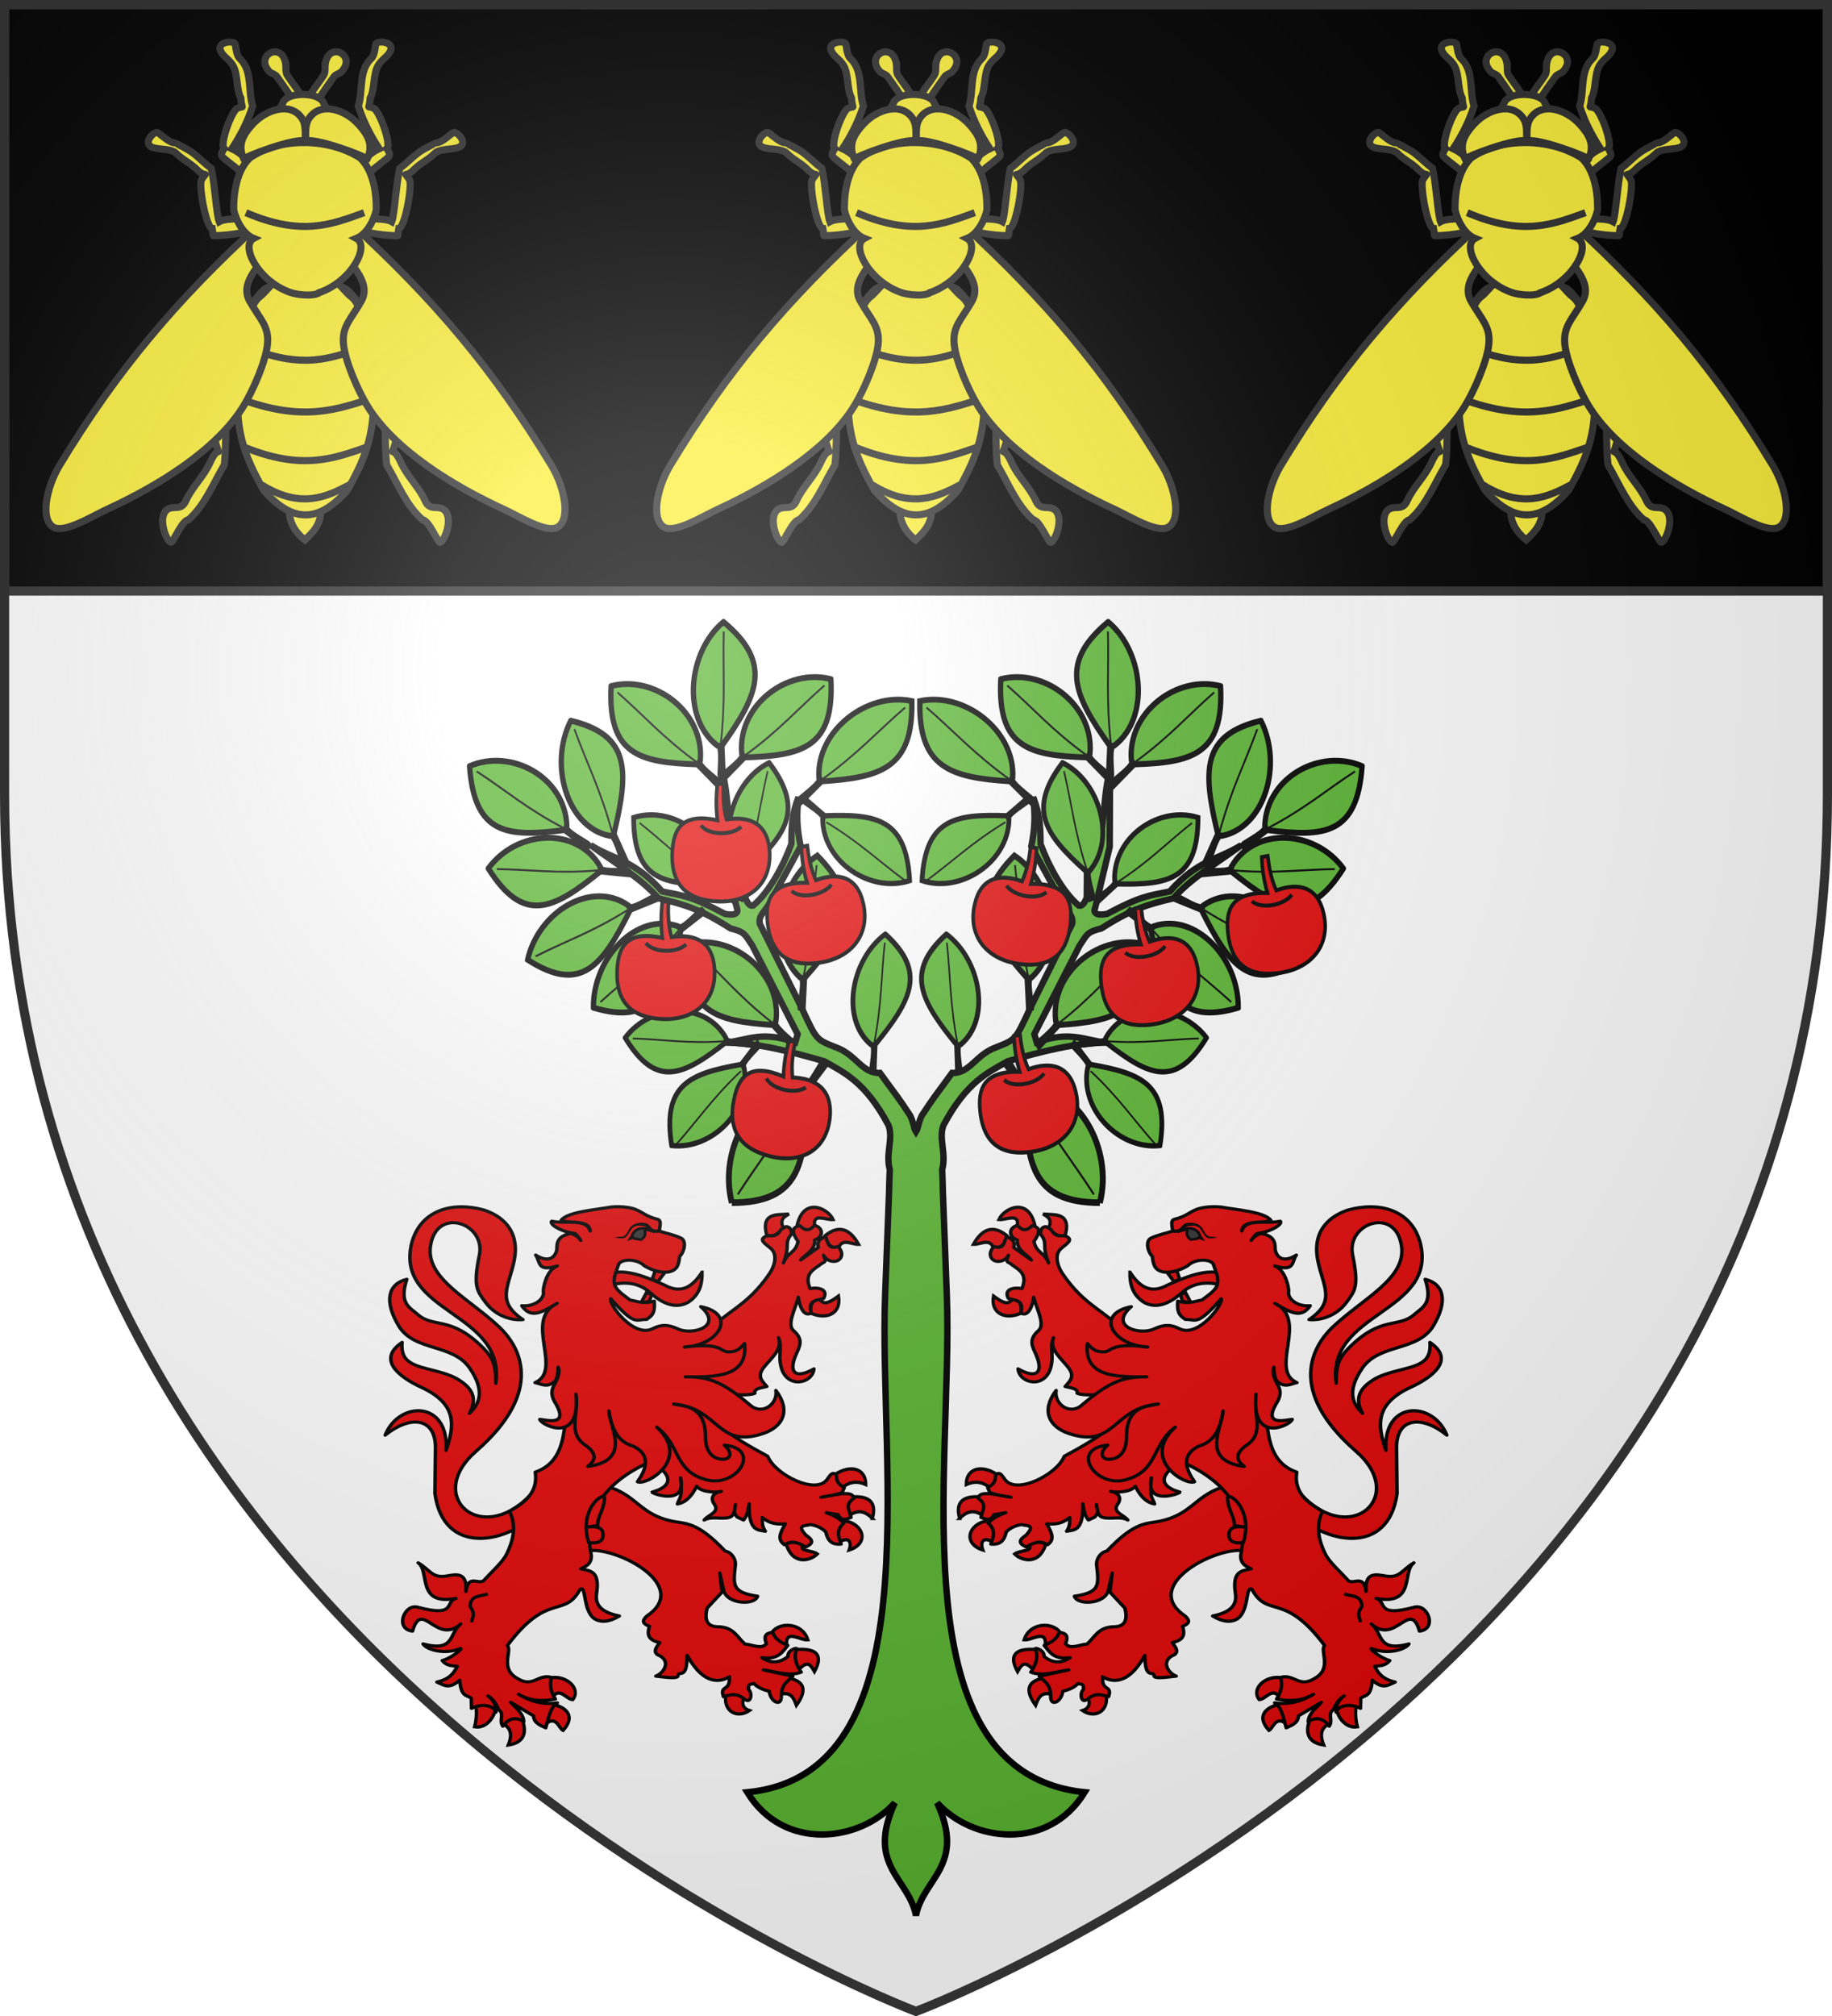 <svg xmlns="http://www.w3.org/2000/svg" xmlns:xlink="http://www.w3.org/1999/xlink" width="600" height="660" version="1.0"><defs><g id="b"><path id="a" d="M0 0v1h.5z" transform="rotate(18 3.157 -.5)"/><use xlink:href="#a" width="810" height="540" transform="scale(-1 1)"/></g><g id="c"><use xlink:href="#b" width="810" height="540" transform="rotate(72)"/><use xlink:href="#b" width="810" height="540" transform="rotate(144)"/></g><g id="e"><path id="d" d="M0 0v1h.5z" transform="rotate(18 3.157 -.5)"/><use xlink:href="#d" width="810" height="540" transform="scale(-1 1)"/></g><g id="f"><use xlink:href="#e" width="810" height="540" transform="rotate(72)"/><use xlink:href="#e" width="810" height="540" transform="rotate(144)"/></g><path id="h" d="M-298.5-298.5h597V-40C298.5 246.31 0 358.5 0 358.5S-298.5 246.31-298.5-40z"/><path id="g" d="M2.922 27.673c0-5.952 2.317-9.844 5.579-11.013 1.448-.519 3.307-.273 5.018 1.447 2.119 2.129 2.736 7.993-3.483 9.121.658-.956.619-3.081-.714-3.787-.99-.524-2.113-.253-2.676.123-.824.552-1.729 2.106-1.679 4.108z"/><radialGradient id="B" cx="-80" cy="-80" r="405" gradientUnits="userSpaceOnUse"><stop offset="0" style="stop-color:#fff;stop-opacity:.31"/><stop offset=".19" style="stop-color:#fff;stop-opacity:.25"/><stop offset=".6" style="stop-color:#6b6b6b;stop-opacity:.125"/><stop offset="1" style="stop-color:#000;stop-opacity:.125"/></radialGradient></defs><g transform="translate(300 300)"><use xlink:href="#h" width="600" height="660" style="fill:#fff"/><path d="M-298.5-298.5h597v192h-597z" style="fill:#000;fill-opacity:1;fill-rule:nonzero;stroke:#313131;stroke-width:3;stroke-opacity:1"/><use xlink:href="#i" id="j" width="600" height="660" x="0" y="0" transform="matrix(1 0 0 -1 -24.359 1478.16)"/><use xlink:href="#j" width="600" height="660" transform="matrix(1 0 0 -1 -28.941 1478.016)"/><use xlink:href="#i" id="k" width="600" height="660" x="0" y="0" transform="matrix(-1 0 0 1 682.193 -24.773)"/><use xlink:href="#k" width="600" height="660" transform="rotate(180 323.069 706.573)"/><use xlink:href="#i" width="600" height="660" transform="matrix(.643 -.91 .645 .643 -342.821 473.937)"/></g><g transform="translate(300 300)"><g id="l"><path d="M212.992-325.225c-.167 2.49.571 4.961 3.27 7.043 1.632-1.55 3.699-3.43 3.268-7.043-.872-.218-2.31 0-3.269 0-.859 0-2.444-.33-3.27 0z" style="fill:#fcef3c;fill-opacity:1;fill-rule:evenodd;stroke:#313131;stroke-width:1.486;stroke-linecap:butt;stroke-linejoin:miter;stroke-miterlimit:4;stroke-dasharray:none;stroke-opacity:1" transform="translate(-337.936 373.76)scale(1.562)"/><g style="fill:#2b5df2;stroke:#313131;stroke-width:3.886;stroke-miterlimit:4;stroke-dasharray:none;stroke-opacity:1"><path d="M108.788 24.753c0 5.044.137 4.322 2.45 7.828 1.358 2.06 4.44 5.723 7.46 11.271l-4.052 2.9c-2.333-3.656-5.947-9.173-8.208-12.294-3.568-4.757-1.805-3.677-6.296-5.922-9.516-9.437 7.35-17.904 8.646-3.783zM130.277 24.753c0 5.044-.137 4.322-2.45 7.828-1.358 2.06-4.44 5.723-7.46 11.271l4.052 2.9c2.333-3.656 5.946-9.173 8.208-12.294 3.567-4.757 1.805-3.677 6.296-5.922 9.516-9.437-7.351-17.904-8.646-3.783z" style="fill:#fcef3c;fill-opacity:1;fill-rule:evenodd;stroke:#313131;stroke-width:3.886;stroke-linecap:butt;stroke-linejoin:miter;stroke-miterlimit:4;stroke-dasharray:none;stroke-opacity:1" transform="translate(-71.43 -293.37)scale(.598)"/></g><path d="M219.972-410.148c1.6 3.359 3.947 4.297 8.256 6.881 1.975 1.36 3.64 6.757-1.535 10.138-7.581 3.782-13.283 4.347-20.828 0-5.175-3.38-3.51-8.778-1.536-10.138 4.31-2.584 5.892-3.522 7.491-6.88 1.36-1.933 6.8-1.806 8.152 0" style="fill:#fcef3c;fill-opacity:1;fill-rule:nonzero;stroke:#313131;stroke-width:1.486;stroke-linecap:round;stroke-linejoin:round;marker:none;stroke-miterlimit:4;stroke-dasharray:none;stroke-dashoffset:0;stroke-opacity:1;visibility:visible;display:inline;overflow:visible" transform="translate(-337.936 373.76)scale(1.562)"/><path d="m221.127-375.625-4.848-.102-4.848.102" style="fill:none;stroke:#313131;stroke-width:1.486;stroke-linecap:round;stroke-linejoin:round;marker:none;stroke-miterlimit:4;stroke-dasharray:none;stroke-dashoffset:0;stroke-opacity:1;visibility:visible;display:inline;overflow:visible" transform="translate(-337.936 373.76)scale(1.562)"/><path d="M203.883-358.66c11.774 5.071 18.182 2.39 24.791 0" style="fill:none;stroke:#313131;stroke-width:1.486;stroke-linecap:butt;stroke-linejoin:miter;stroke-miterlimit:4;stroke-dasharray:none;stroke-opacity:1" transform="translate(-337.936 373.76)scale(1.562)"/><g style="fill:#2b5df2;stroke:#313131;stroke-width:3.886;stroke-miterlimit:4;stroke-dasharray:none;stroke-opacity:1"><path d="M137.852 146.378c8.423-4.506 17.684 24.905 28.88 23.604 4.908 0 3.01-2.486 3.914 8.294 3.278.16 1.465 45.451-.239 51.6-3.326 12.002-2.58.934 2.358 11.807 3.898 8.58 9.806 13.299 13.534 21.506 2.657 5.85 7.07 1.933 10.533 4.983 4.967 4.377.11 17.106-2.407 17.66-1.183.26-6.196-12.362-9.626-12.362-8.821-7.763-13.473-19.685-19.626-30.128-1.929-19.114.388-52.98-1.133-61.804-5.04 6.108-16.944-29.693-26.188-28.096v-7.064zM103.608 146.378c-8.423-4.506-17.684 24.905-28.88 23.604-4.908 0-3.01-2.486-3.914 8.294-3.278.16-1.465 45.451.238 51.6 3.326 12.002 2.582.934-2.358 11.807-3.897 8.58-9.805 13.299-13.533 21.506-2.658 5.85-7.071 1.933-10.533 4.983-4.967 4.377-.11 17.106 2.406 17.66 1.184.26 6.196-12.362 9.627-12.362 8.82-7.763 13.472-19.685 19.626-30.128 1.928-19.114-.388-52.98 1.132-61.804 5.041 6.108 16.945-29.693 26.189-28.096z" style="fill:#fcef3c;fill-opacity:1;fill-rule:evenodd;stroke:#313131;stroke-width:3.886;stroke-linecap:butt;stroke-linejoin:miter;stroke-miterlimit:4;stroke-dasharray:none;stroke-opacity:1" transform="translate(-72.146 -293.37)scale(.598)"/></g><g style="fill:#2b5df2;stroke:#313131;stroke-width:3.886;stroke-miterlimit:4;stroke-dasharray:none;stroke-opacity:1"><path d="M143.595 257.356c10.307-18.466 19.931-37.296 10.548-77.828-1.56-9.05-1.473-23.475-9.041-28.673-1.17-.803-9.733-10.65-10.549-10.65-8.276-4.088-17.363-4.645-27.646 0-.816 0-9.38 9.847-10.549 10.65-7.568 5.198-7.481 19.624-9.041 28.673-9.384 40.532.24 59.362 10.548 77.828 15.712 17.938 30.076 17.892 45.73 0z" style="fill:#fcef3c;fill-opacity:1;fill-rule:evenodd;stroke:#313131;stroke-width:3.886;stroke-linecap:butt;stroke-linejoin:miter;stroke-miterlimit:4;stroke-dasharray:none;stroke-opacity:1" transform="translate(-72.146 -293.37)scale(.598)"/><path d="M88.319 178.592c30.786 13.259 47.54 6.247 64.822 0M84.296 206.98c34.608 13.16 53.44 6.2 72.868 0M86.882 233.585c32.151 13.223 49.647 6.23 67.696 0M96.636 254.336c21.787 13.523 35.958 6.371 48.188 0" style="fill:none;stroke:#313131;stroke-width:3.886;stroke-linecap:butt;stroke-linejoin:miter;stroke-miterlimit:4;stroke-dasharray:none;stroke-opacity:1" transform="translate(-72.146 -293.37)scale(.598)"/></g><g style="fill:#2b5df2;stroke:#313131;stroke-width:3.886;stroke-miterlimit:4;stroke-dasharray:none;stroke-opacity:1"><path d="M145.564 111.168c46.227 42.327 78.361 80.452 109.97 132.732 7.3 12.233 10.522 29.608 3.17 33.673-6.134 3.392-21.048-6.024-29.522-9.923-27.006-12.425-59.754-32.1-74.703-56.735-5.215-8.596-11.916-24.147-12.906-33.297-1.09-10.074 4.049-13.777 9.73-23.854 6.102-10.82-7.353-20.766-12.686-31.342 2.106-6.537 1.34-9.088 6.947-11.254zM95.896 111.168C49.67 153.495 17.534 191.62-14.074 243.9c-7.301 12.233-10.522 29.608-3.171 33.673 6.134 3.392 21.049-6.024 29.523-9.923 27.006-12.425 59.753-32.1 74.702-56.735 5.216-8.596 11.917-24.147 12.907-33.297 1.09-10.074-4.049-13.777-9.731-23.854-6.101-10.82 7.354-20.766 12.686-31.342-2.105-6.537-1.34-9.088-6.946-11.254z" style="fill:#fcef3c;fill-opacity:1;fill-rule:evenodd;stroke:#313131;stroke-width:3.886;stroke-linecap:butt;stroke-linejoin:miter;stroke-miterlimit:4;stroke-dasharray:none;stroke-opacity:1" transform="translate(-72.146 -293.37)scale(.598)"/></g><g style="fill:#2b5df2;stroke:#313131;stroke-width:3.886;stroke-miterlimit:4;stroke-dasharray:none;stroke-opacity:1"><path d="M138.328 112.135c8.594 2.088 18.043 5.126 29.467 5.73 5.007 0 3.07 1.151 3.993-3.845 3.344-.074 7.617-23.847 5.878-26.697-3.393-5.563-2.633-.433 2.406-5.473 3.977-3.977 7.655-5.2 11.46-9.003 2.71-2.712 9.563-1.86 13.095-3.274 5.068-2.029.113-7.929-2.455-8.185-1.208-.12-6.322 5.73-9.822 5.73-.298 0-7.341 3.649-9.095 4.91-4.555 3.277-6.733 6.046-10.93 9.053-1.967 8.86-2.789 25.087-4.34 29.177-5.144-2.831-20.225-.657-29.657-1.397v3.274zM103.131 112.135c-8.593 2.088-18.042 5.126-29.466 5.73-5.007 0-3.07 1.151-3.993-3.845-3.345-.074-7.617-23.847-5.879-26.697 3.394-5.563 2.634-.433-2.405-5.473-3.977-3.977-7.655-5.2-11.46-9.003-2.71-2.712-9.563-1.86-13.095-3.274-5.068-2.029-.113-7.929 2.455-8.185 1.207-.12 6.322 5.73 9.822 5.73.297 0 7.341 3.649 9.094 4.91 4.555 3.277 6.733 6.046 10.93 9.053 1.968 8.86 2.79 25.087 4.341 29.177 5.143-2.831 20.225-.657 29.656-1.397v3.274z" style="fill:#fcef3c;fill-opacity:1;fill-rule:evenodd;stroke:#313131;stroke-width:3.886;stroke-linecap:butt;stroke-linejoin:miter;stroke-miterlimit:4;stroke-dasharray:none;stroke-opacity:1" transform="translate(-72.146 -293.37)scale(.598)"/></g><g style="fill:#2b5df2;stroke:#313131;stroke-width:3.82;stroke-miterlimit:4;stroke-dasharray:none;stroke-opacity:1"><path d="M137.291 93.457c7.86-4.053 14.989-11.95 24.014-18.979 3.782-3.281 5.1-3.167 2.523-7.546 2.478-2.248-3.99-20.69-7.053-22.02-3.893-1.689-2.273 1.399-1.768-5.71 2.424-4.452 1.433-13.17 4.203-17.783 2.298-3.824 4.56-4.199 6.301-7.581 2.499-4.853-5.11-6.064-7.218-4.574-.991.7-.443 6.444-3.087 8.738-6.526 6.592-4.038 17.995-6.555 25.695 2.872 9.14 6.653 16.403 11.035 23.38-9.676 4.645-14.905 16.26-22.514 21.882l.12 4.498zM104.168 93.457c-7.86-4.053-14.988-11.95-24.013-18.979-3.783-3.281-5.1-3.167-2.523-7.546-2.478-2.248 3.99-20.69 7.052-22.02 3.894-1.689 2.274 1.399 1.77-5.71-2.425-4.452-1.435-13.17-4.205-17.783-2.297-3.824-4.558-4.199-6.3-7.581-2.5-4.853 5.11-6.064 7.218-4.574.99.7.442 6.444 3.087 8.738 6.526 6.592 4.038 17.995 6.555 25.695-2.872 9.14-6.654 16.403-11.035 23.38 9.675 4.645 14.905 16.26 22.514 21.882z" style="fill:#fcef3c;fill-opacity:1;fill-rule:evenodd;stroke:#313131;stroke-width:3.82;stroke-linecap:butt;stroke-linejoin:miter;stroke-miterlimit:4;stroke-dasharray:none;stroke-opacity:1" transform="matrix(.619 0 0 .598 -74.67 -291.413)"/></g><path d="M219.396-370.062c6.69-2.363 10.52-9.764 7.654-11.315 2.177-.868 3.663-3.723 4.163-5.94.089-4.826-1.131-8.852-3.388-10.944-6.424-4.11-16.704-4.436-23.092 0-2.257 2.092-3.477 6.118-3.389 10.945.5 2.216 1.987 5.07 4.164 5.94-2.865 1.55.964 8.951 7.653 11.314 1.358.501 4.957.947 6.235 0z" style="fill:#fcef3c;fill-opacity:1;fill-rule:evenodd;stroke:#313131;stroke-width:1.486;stroke-linecap:butt;stroke-linejoin:miter;stroke-miterlimit:4;stroke-dasharray:none;stroke-opacity:1" transform="translate(-337.936 373.76)scale(1.562)"/><path d="M203.883-386.771c11.774 5.07 18.182 2.389 24.791 0" style="fill:none;stroke:#313131;stroke-width:1.486;stroke-linecap:butt;stroke-linejoin:miter;stroke-miterlimit:4;stroke-dasharray:none;stroke-opacity:1" transform="translate(-337.936 373.76)scale(1.562)"/><g style="fill:#2b5df2;stroke:#313131;stroke-width:3.885;stroke-linejoin:round;stroke-miterlimit:4;stroke-dasharray:none;stroke-opacity:1"><path d="M86.815 76.15c-3.878-8.21-.03-13.878 4.612-19.055 7.596-8.47 21.388-12.715 27.387-3.045 1.811 2.92 1.702 6.95 1.57 12.261-4.051-2.586-34.119 8.503-33.569 9.84z" style="fill:#fcef3c;fill-opacity:1;fill-rule:evenodd;stroke:#313131;stroke-width:3.885;stroke-linecap:butt;stroke-linejoin:round;stroke-miterlimit:4;stroke-dasharray:none;stroke-opacity:1" transform="translate(-72.036 -293.37)scale(.598)"/><path d="M154.276 76.15c3.878-8.21.03-13.878-4.612-19.055-7.595-8.47-21.387-12.715-27.387-3.045-1.81 2.92-1.701 6.95-1.57 12.261 4.052-2.586 34.12 8.503 33.57 9.84z" style="fill:#fcef3c;fill-opacity:1;fill-rule:evenodd;stroke:#313131;stroke-width:3.885;stroke-linecap:butt;stroke-linejoin:round;stroke-miterlimit:4;stroke-dasharray:none;stroke-opacity:1" transform="translate(-72.036 -293.37)scale(.598)"/></g></g><use xlink:href="#l" width="600" height="660" transform="translate(200)"/><use xlink:href="#l" width="600" height="660" transform="translate(-200)"/><g id="m"><path d="M973.356 397.031c42.37 47.837 90.778.128 46.293-42.429-60.99-58.347-36.898-100.976-20.433-118.147 26.453-27.586 63.76-46.112 59.864-76.988-4.845-38.394-48.126-22.287-42.417 8.214 5.618 30.017 2.113 34.093-5.475 45.314-8.986 13.288-23.234 17.198-32.259 16.19 23.468-17.26 12.38-31.161 7.748-55.33-5.918-30.874 11.978-43.952 26.125-49.02 27.405-8.247 55.123-.016 62.618 31.95 14.317 66.57-81.786 64.992-72.976 133.018.063-13.874.64-22.17 10.614-33.29 28.45-31.717 43.076-18.643 57.228-32.4 6.92-6.726 16.158-10.208 9.24-33.33 16.165 4.322 19.99 20.553 7.172 44.19-13.476 24.85-46.828 16.768-61.623 40.426-14.498 23.184-7.3 35.013.178 42.99-5.366-10.763-5.68-21.558 8.912-31.622 6.124-4.225 11.833-6.438 27.174-10.608 17.284-4.698 23.387-9.861 22.298-25.313 22.064 16.326 2.683 32.961-16.566 42.725-31.086 15.769-29.146 36.063-21.538 60.034-2.723-48.064 41.119-47.132 52.76-14.455-21.332-18.998-43.864-17.27-43.559 12.35l.444 43.094c-7.36 59.843-62.516 48.917-91.789 15.836" style="fill:#e20909;fill-opacity:1;stroke:#000;stroke-width:3;stroke-linejoin:round;stroke-miterlimit:4;stroke-dasharray:none;stroke-opacity:1" transform="matrix(-.378 0 0 .344 241.304 53.175)"/><path d="M823.769 184.051c-.2 11.145 1.896 21.468 12.259 28.835 10.864 6.299 21.942 1.318 33.091-9.703 11.785-11.336 25.96-9.347 34.91-6.537 1.474-5.241-.334-7.372.067-10.882-13.38-5.784-32.862 3.193-47.692 10.479-14.849 9.024-24.58 1.463-32.635-12.192z" style="fill:#e20909;fill-opacity:1;stroke:#000;stroke-width:3;stroke-miterlimit:4;stroke-dasharray:none;stroke-opacity:1" transform="matrix(-.378 0 0 .344 241.304 53.175)"/><g style="fill:#e20909;stroke:#000;stroke-width:2.954;stroke-opacity:1"><path d="M862.664 472.577c-7.188-9.211-27.082-8.293-31.832 7.086 6.816.68 19.456-9.608 19.006 3.82 8.305-.468 10.708-4.693 12.826-10.906z" style="fill:#e20909;fill-opacity:1;stroke:#000;stroke-width:2.954;stroke-linejoin:miter;stroke-miterlimit:4;stroke-dasharray:none;stroke-opacity:1" transform="matrix(-.367 0 0 .365 269.498 61.771)"/><path d="M838.453 505.987c-7.478-8.031-10.06-3.885-13.504 2.243-8.187-14.961-2.04-21.175 16.37-19.903 2.197 4.713 1.025 12.246-2.866 17.66zM847.459 514.084c-13.091 2.806-16.482 10.313-6.395 24.351 2.187-5.864 4.356-11.75 12.534-10.302 1.483-4.79-.707-9.68-6.14-14.05zM887.874 531.88c2.56 5.972-.09 9.655-4.86 11.238 9.901 6.854 22.754 1.966 21.23-13.112-7.109-4.021-11.075-2.607-16.37 1.873z" style="fill:#e20909;fill-opacity:1;stroke:#000;stroke-width:2.954;stroke-miterlimit:4;stroke-dasharray:none;stroke-opacity:1" transform="matrix(-.367 0 0 .365 269.498 61.771)"/></g><path d="M902.195 389.296c-21.876 8.405-25.737 25.267-51.771 31.54-12.595 3.033-21.761-.203-46.594 28.514-6.256 1.476-9.233 8.194-9.004 12.917 1.983 19.86 3.315 26.379-19.222 30.177 2.745 9.163 27.102 7.553 29.512-6.056.377-2.127 3.268-16.022 3.268-16.022l-1.973 18.182 12.95 15.239c2.355 10.512.694 17.756-9.923 17.714-13.285.43-16.216 10.078-22.865 16.417-6.383.543-14.494 5.494-18.623-.366 3.424-9.072-1.4-10.125-5.537-10.867-1.233 5.499-6.024 9.47-12.943 12.53 4.723 6.417 8.308 13.88 22.434 11.664-8.686 6.404-16.04 4.5-22.627-1.077.627-5.36-6.34-8.522-7.572-7.563 2.984 8.44.405 15.643-3.883 22.466 10.3 4.324 21.751-.579 32.788-2.16l-25.454 6.048c4.372 4.916 10.141 7.965 9.923 19.01-.349 10.403 9.243 5.786 10.466-4.694 3.85-1.125 9.169-2.682 13.262-7.403 2.617 1.318 4.965-.799 4.674 5.616-3.613 3.457-2.12 13.416 2.668 9.827 7.298-6.304 10.98-5.525 19.087-2.914.418-2.304 1.895-5.421-.799-7.726-5.255-3.515-4.025-6.97-4.49-11.284 6.615 4.402 21.47 10.087 36.671-20.306.291 9.614.706 17.6 6.524 17.251 4.068 1.593-5.126 6.3 20.71 2.496-7.236-2.96-14.093-14.905-1.356-20.45 4-3.798.23-7.596-2.037-11.394 8.65-2.234 11.665-6.35 8.812-15.495 5.693-2.381 6.993-5.143 2.34-9.827-38.152-28.308 23.167-64.233 48.704-62.382l21.572-13.826L928.08 388z" style="fill:#e20909;fill-opacity:1;stroke:#000;stroke-width:3;stroke-linejoin:round;stroke-miterlimit:4;stroke-dasharray:none;stroke-opacity:1" transform="matrix(-.378 0 0 .344 241.304 53.175)"/><g style="fill:#e20909;stroke:#000;stroke-width:2.954;stroke-opacity:1"><path d="M799.626 342.685c-5.852-4.625-12.566-5.83-20.464-2.342-.056-14.538 13.622-18.222 27.626-8.897-1.412 4.639-3.066 9.057-7.162 11.239zM773.28 370.783c-3.419-12.474.547-20.053 16.881-19.435 2.937 3.872 7.292 6.562 3.07 16.391-7.79-5.24-14.203-2.924-19.952 3.044zM798.09 372.89c4.946 6.322 8.193 12.644 4.35 18.967-8.001-5.031-11.16.056-8.442 7.258-18.46-5.81-12.894-23.612 4.093-26.225zM834.925 394.666c5.494-3.163 10.533-2.989 15.347-1.17-5.978 20.376-22.706 14.734-27.881 9.132 4.344-3.472 17.501-2.217 12.534-7.962z" style="fill:#e20909;fill-opacity:1;stroke:#000;stroke-width:2.954;stroke-miterlimit:4;stroke-dasharray:none;stroke-opacity:1" transform="matrix(-.367 0 0 .365 269.498 61.771)"/></g><g style="fill:#e20909;stroke:#000;stroke-width:2.954;stroke-opacity:1"><path d="M828.018 186.74c-13.82 6.043-27.245.561-24.555-15.454 6.568 4.735 12.686 9.137 16.626 3.044 5.688.234 9.047 3.454 7.93 12.41zM802.95 127.031c-3.537-7.426-11.437-1.875-17.393-2.107 8.263-14.803 18.254-17.275 29.928-7.727-2.034 6.026-3.863 12.314-12.534 9.834zM808.322 102.68c6.403.636 18.51-6.186 16.371 5.62 4.844 5.575 10.078 4.72 15.603-.937-6.06-25.406-27.664-14.525-31.974-4.683zM852.574 110.64c3.55-8.067-.098-10.077-4.86-12.877l7.93.468c13.867.447 14.36 8.545 12.022 18.264-7.023 3.063-10.621-2.492-15.092-5.854z" style="fill:#e20909;fill-opacity:1;stroke:#000;stroke-width:2.954;stroke-miterlimit:4;stroke-dasharray:none;stroke-opacity:1" transform="matrix(-.367 0 0 .365 269.498 61.771)"/></g><g style="fill:#e20909;stroke:#000;stroke-width:2.954;stroke-opacity:1"><path d="M1060.277 513.615c3.647 6.117 1 11.122-2.813 15.923-6.094-6.431-11.19 3.576-16.883 3.746-7.364-9.437 4.845-21.822 19.696-19.669zM1063.603 554.123c.897-4.801 1.242-9.466-6.907-16.156-11.329 3.055-18.268 10.955-7.418 22.947 3.764-1.828 5.655-12.549 14.324-6.79zM1085.345 552.25c7.949-6.469 14.594-1.902 15.859 3.747-5.95 4.148-6.17 10.254-3.07 18.03-17.188-2.611-15.061-14.877-12.79-21.777zM1127.295 539.138c-1.437 5.246-.349 13.895.941 18.517-11.056 1.957-17.877-9.844-18.335-15.24 4.608-5.116 8.694-6.899 17.394-3.277z" style="fill:#e20909;fill-opacity:1;stroke:#000;stroke-width:2.954;stroke-miterlimit:4;stroke-dasharray:none;stroke-opacity:1" transform="matrix(-.367 0 0 .365 269.498 61.771)"/></g><path d="M726.137 139.518c-8.187 2.54-7.158 11.524.043 13.929-.834 9.593 8.557 13.883 12.142 19.05l-15.24-11.9c1.456-7.059-2.956-8.25-6.112-10.69-2.492 4.688-1.77 13.276-10.977 9.746-6.135 6.782-2.533 13.407 2.414 14.053 4.283.56 7.937-1.644 10.072-5.78-.543 2.682-3.45 5.7 1.245 7.631 6.536 5.733 16.17 9.145 10.374 24.14-6.124-1.431-16.37.057-11.619 9.445 4.782 1.746 14.182.686 10.676 13.75 6.73 4.474 10.393-7.658 11.18-15.007 2.64 11.526 10.247 25.967 4.098 31.819-9.138 8.696-5 15.45-2.15 22.628 6.784 17.089.838 23.807-15.5 13.738 1.275 14.251 23.502 19.231 28.425-1.622 2.8-11.859-1.248-19.07 2.288-28.045-3.827 11.254 6.517 19.442 12.854 28.434 5.898 8.37 1.563 12.658-2.754 18.02 5.073 1.329 11.495 1.99 10.374 6.422 5.7 2.758 17.696.77 23.46 1.791l4.577 31.158c-9.048 8.504-24.126 18.13-39.137 26.965-6.42 17.65-41.926 37.09-51.554 21.999-3.05-4.781-4.508-7.329-7.814-4.318-.738 3.895.608 7.578-7.017 12.24l1.849 4.57c6.775 2.879 12.24 3.137 18.296 4.572-8.833-1.048-26.597-7.294-27.926-.017l-.744.923c9.02 6.11 3.368 12.25 2.753 18.36 3.763 1.111 7.517 4.587 11.28-2.758l10.072-1.85c-9.579 3.82-11.939 6.743-15.278 9.784 7.5 7.279 4.338 13.677 2.452 20.173 6.606.688 11.39-1.66 13.199-11.382 3.966-4.759 9.393-6.52 13.358-7.242 4.112 1.51 12.957-.353 3.66 10.35-7.238 5.064-5.114 8.4.603 11.032 6.102-4.266 12.195-6.772 18.296-2.154 5.398-4.346 5.075-9.232-.725-19.87 10.732.932 15.55-2.242 19.927-6.083-.009 4.152.423 8.173-2.716 13.109 6.09-1.403 14.683.686 14.08-26.172.936 5.16.998 10.32 4.82 15.48l5.564-2.83c4.054-5.194 1.737-6.633 1.452-11.827.886 4.82.662 10.659 5.508 12.178 6.531 2.048 15.05-1.534 21.653 2.48-3.105-4.783-13.89-7.383-8.864-15.01 4.711-7.15-.847-11.724-5.993-12.2 3.54 1.145 17.238 1.165 21.298-4.962 5.39 12.07 11.332 15.907 16.721 16.91-1.514-5.97-4.75-5.157-2.753-24.95-5.577 27.266 25.035 14.926 24.746 13.654-22.777-7.048-13.429-20.384 1.585-28.824 36.758 17.739 59.253 47.069 51.04 88.89-.338 8.065 4.379 10.476 9.092 12.92-8.395 2.01-16.659 1.9-13.656 23.574 1.764 12.74-6.727 18.343-19.73 21.306 4.527 3.084 13.226 7.574 20.683 3.177 11.298-6.661 7.647-33.639 13.457-28.299 13.919 27.815 27.793 1.728 62.82 53.229-4.242 5.346 6.898 21.67-8.46 31.204-13.776 9.482-17.793-4.45-29.613-.907 1.571 7.863.698 13.376-3.47 20.664 10.63 2.188 21.245 2.389 31.876-4.57-10.44 7.087-22.27 10.108-33.612 8.16 6.316 3.89 7.862 15.76 10.072 23.8 4.866-2.479 10.213-4.485 10.638-11.41l19.768-12.92c-4.488 5.59-10.617 10.002-11.393 18.247 7.899-5.07 13.626-2.308 18.22 4.533 3.669-5.715-1.896-12.14 3.812-15.813 1.38-4.506 4.41-10.195 9.09-13.049-5.375 4.055-7.632 11.115-6.916 15.524-.621-2.128 7.225-10.817 21.15-3.67l.177-9.587c3.833-3.33 8.904-.959 9.996-17.189 9.492 9.046 13.515 4.664 19.843 1.776-11.074-2.874-14.436-8.174-17.763-14.998 4.918-.577 9.282-.391 13.081-5.453-9.542-3.054-19.271-13.055-15.274-11.282 13.131 5.822 28.62 1.091 31.915-4.572-27.992 8.124-22.201-10.24-32.67-19.002 21.166 20.694 33.646-24.194 41.761 6.838 15.64-1.98 7.29-26.273-4.414-22.817-34.046 10.051-23.365-5.417-33.178-8.35 34.612 7.094 22.131-25.657 32.745-33.861-10.167 6.483-12.16 14.913-24.464 12.555-8.337-1.522-18.299-4.3-16.976 14.733-1.811-16.45-10.351-6.691-15.203-10.162-7.4-9.058-16.635-17.707-20.205-25.815-4.93-11.196-8.952-25.996-2.29-40.278-7.03-4.965-25.642-14.382-22.32-37.342-30.543-11.435-24.603-51.462-28.352-84.394L822.37 244.123c-19.886-23.781-37.38-26.984-57.076-58.745-4.506-7.266-7.08-17.873-1.503-23.522 4.586-4.646 11.514-8.386 4.747-11.95-4.376-1.578-8.752 2.22-13.128-6.422l-4.263-2.758c-3.19-.005-4.967 2.146-4.904 7.027 7.025 9.835.465 9.224 7.017 27.502-4.154-10.957-10.613-9.289-12.69-20.475 4.1-6.311 7.148-13.445-1.645-14.96-6.48 7.088-9.447 2.823-12.789-.302z" style="fill:#e20909;fill-opacity:1;stroke:#000;stroke-width:3;stroke-linejoin:round;stroke-miterlimit:4;stroke-dasharray:none;stroke-opacity:1" transform="matrix(-.378 0 0 .344 241.304 53.175)"/><path d="M908.235 397.446c.147 13.1 5.755 17.376 6.04 27.71l10.943 1.787c-8.983-1.53-15.618-.733-15.688 6.853-.342 7.172 6.042 8.937 12.51 7.345 7.894-28.497-8.91-45.368-13.805-43.695z" style="fill:#e20909;fill-opacity:1;stroke:#000;stroke-width:3;stroke-miterlimit:4;stroke-dasharray:none;stroke-opacity:1" transform="matrix(-.378 0 0 .344 241.304 53.175)"/><path d="M1009.405 490.178c5.998 2.66 15.074.836 15.315 11.88-5.54 9.076-1.143 10.191-1.51 15.122" style="opacity:.98;fill:none;fill-opacity:1;stroke:#000;stroke-width:3;stroke-miterlimit:4;stroke-dasharray:none;stroke-opacity:1" transform="matrix(-.378 0 0 .344 241.304 53.175)"/><path d="m876.477 212.96-4.561-9.418-4.443 1.68 1.607 6.003c4.156 1.965 3.879 1.166 7.397 1.735zM856.034 184.366l8.355-1.663 2.456 7.991-4.836 2.426z" style="fill:#e20909;fill-opacity:1;stroke:#000;stroke-width:3;stroke-miterlimit:4;stroke-dasharray:none;stroke-opacity:1" transform="matrix(-.378 0 0 .344 241.304 53.175)"/><path d="M896.136 176.948c-1.491-5.339-14.823-6.259-21.671.358-3.438 3.322-21.675 12.085-28.58 2.33-1.444-2.041-2.348-5.624-2.725-10.616-3.904-3.774-6.33-14.813-1.122-17.454 6.177-3.132 12.458-4.403 18.687-6.605-.05-3.776-2.425-10.167 1.627-11.282 10.237-2.818 11.567-5.985 18.983-9.357 3.515-1.598 12.203-3.37 21.566-2.231 12.57 2.579 37.5 4.43 42.914 12.601-5.942 3.317-24.604-1.21-25.152 10.208 3.417-12.548 20.698-6.302 33.329-9.398 2.524 2.534-7.402 9.777-18.448 11.414-2.988.443-2.77 1.26-6.751 6.921 1.782-3.516 7.023-6.875 9.254-6.437 13.487 2.649 11.032 12.596 11.587 15.49 1.377 7.175 7.136 12.533 18.28 4.865-4.368 6.486-.882 16.206-18.736 10.364 9.79 3.827 12.449 22.27 12.069 24.37-1.188 6.566 7.063 14.608 18.687 13.484-7.958 12.832-17.407 6.218-30.597-2.2 29.592 15.412-5.71 63.6 19.104 75.39-5.634 1.177-10.26 5.476-17.332-1.407-1.28-1.246-2.64-6.64-2.679-13.377-2.38 6.504 2.235 14.463 3.727 17.627 2.14 4.54 2.876 9.743-1.853 17.52-10.811 20.852 7.247 15.376 14.015 14.586-1.439 5.762-35.718 24.06-31.327-23.942-2.866 18.895 7.69 36.25-7.689 48.159-11.74 8.845-8.744 15.404-2.511 20.65-38.762-5.771-18.925-37.118-18.374-52.848-2.085 15.045-6.75 28.967-20.61 33.298-18.118 9.193-9.737 25.337-4.078 34.048-7.435 4.173-47.093-21.065-16.807-51.935-20.674 16.98-14.607 42.082-43.328 50.196-26.172 7.394-48.12-29.627-15.204-33.134-8.046 8.014-4.815 13.88 1.923 13.484 9.106-.534 14.439-8.295 14.416-21.137-.054-30.708 19.272-29.177 27.629-31.425-39.83 3.753-37.372 42.984-77.711 28.01-17.008-6.314-24.154-21.782-10.874-40.98-1.992 12.729 11.582 23.975 22.077 14.159 24.818-23.213 36.698-27.147 56.34-27.057-24.598.114-54.622 1.015-51.316-31.682 4.438 5.495 7.033 7.468 12.803 7.922 9.229.728 4.79-9.451 39.338-4.584-30.512-1.67-45.9-31.648-14.153-38.44-19.938 18.833 7.393 27.616 19.906 21.137 11.553-5.981 17.408-2.4 22.315.082 16.438 8.314 38.117-24.521 35.73-28.771-21.01 26.204-21.436 19.657-31.086 19.667-6.172-4.285-7.162-8.121-6.585-17.431 9.088 3.103 14.705.167 20.946-1.007 5.773-4.916 12.22-9.181 13.448-15.061 1.367-6.555-1.521-11.808-3.401-18.542z" style="fill:#e20909;fill-opacity:1;stroke:#000;stroke-width:3;stroke-linejoin:round;stroke-miterlimit:4;stroke-dasharray:none;stroke-opacity:1" transform="matrix(-.378 0 0 .344 241.304 53.175)"/><path d="M865.308 145.44c6.884-4.402 16.622-5.25 19.314 4.603l1.329 2.063-2.488-.913c-1.352 1.296-3.283 1.335-5.021 1.606l-2.028.232c-2.608-1.847-3.88-4.98-3.137-7.359 1.286-4.119-5.97-.298-7.97-.233z" style="fill:#313131;stroke:#000;stroke-width:2.438;stroke-opacity:1" transform="matrix(-.378 0 0 .344 241.304 53.175)"/><path d="M871.945 137.61c-3.292 1.366-3.786 4.965-7.222 5.843-1.48.177-2.822-.133-2.822-.133l-.576 3.12s1.702.405 3.702.167c4.048.042 4.967-4.28 7.98-6.042 3.754-1.23 8.41-1.546 11.288 1.726 2.882 4.199 4.143 7.732 6.12 8.825 2.884 1.593 6.231.241 9.347-.107l-3.086-.485c-3.391-.87-5.577 1.796-9.447-6.914-2.939-6.613-10.406-7.482-15.284-6" style="fill:#000;fill-opacity:1;stroke:none;stroke-width:3;stroke-linecap:round;stroke-linejoin:round;stroke-miterlimit:4;stroke-dasharray:none;stroke-opacity:1" transform="matrix(-.378 0 0 .344 241.304 53.175)"/></g><use xlink:href="#m" width="600" height="660" transform="matrix(-1 0 0 1 0 0)"/><g transform="translate(-590.832 -828.735)scale(1.562)"><path d="m337.563 499.813.062 16.156 3.031 12.718c.66 1.594-1.006 1.651-2.5 1.344-6.956-3.709-8.688-3.799-13.125-4.687-5.875-6.645-10.064-6.613-15.031-9.719 4.94 3.644 10.662 6.965 14.25 11.156 5.528 1.285 8.956 2.357 15.125 6.313 2.94.752 2.905 1.082 4.563 3.593l9.5 18.563-.5 1.688c-7.135-2.444-9.77-.452-14.563.093 6.644.016 13.634 1.893 20.656 3.907 4.224 2.418 8.59 4.311 13.438 13.375 1.094 2.788-.642 5.914.281 9.312-.082 1.755-.114 3.438-.156 4.969L371.78 610c-1.37 36.08 9.955 100.415-28.911 104.136 7.712 12.532 23.677 10.356 30.942 2.219-6.07 13.201 2.934 15.77 4.438 23.625 1.504-7.855 10.507-10.424 4.438-23.625 7.265 8.137 23.23 10.313 30.942-2.219-39.545-4.06-27.542-68.056-28.911-104.136l-.813-21.406c-.042-1.531-.074-3.214-.156-4.969.923-3.398-.813-6.524.281-9.312 4.849-9.064 9.214-10.957 13.438-13.375 7.022-2.014 14.012-3.891 20.656-3.907-4.793-.545-7.428-2.537-14.562-.093l-.5-1.688 9.5-18.562c1.657-2.512 1.621-2.842 4.562-3.594 6.17-3.956 9.597-5.028 15.125-6.313 3.588-4.19 9.31-7.512 14.25-11.156-4.967 3.106-9.156 3.074-15.031 9.719-4.437.888-6.17.978-13.125 4.687-1.494.307-3.16.25-2.5-1.343l3.031-12.72.063-16.155c-1.974 7.589-.681 15.88-4.844 21.75l-.031 5.062c-.532 1.352-1.083 1.84-1.657 1.688-3.435-2.881-6.398-8.473-8.031-12.938-.03-4.318-.19-6.178-1.548-9.808.45 4.063.373 6.45-.39 10.308L409.063 528c1.28 2.053 2.175 2.385 1.938 4.125l-8.844 17.75c-3.134 6.757-2.98 6.464-7.094 8.125-4.326 1.542-5.475 5.518-9.25 5.375-3.866 5.343-3.561 4.699-6.343 8.938-.771 1.58-.764 2.716-1.219 3.406-.455-.69-.448-1.827-1.219-3.407-2.782-4.238-2.477-3.594-6.344-8.937-3.774.143-4.923-3.833-9.25-5.375-4.114-1.661-3.96-1.368-7.093-8.125l-8.844-17.75c-.237-1.74.658-2.072 1.938-4.125l6.625-12.125c-.763-3.858-.902-6.245-.452-10.308-1.358 3.63-1.456 5.49-1.486 9.808-1.633 4.465-4.596 10.057-8.031 12.938-.574.151-1.125-.336-1.656-1.688l-.032-5.062c-4.163-5.87-2.87-14.161-4.844-21.75z" style="fill:#5ab532;fill-opacity:1;fill-rule:evenodd;stroke:#000;stroke-width:1.344;stroke-linecap:butt;stroke-linejoin:miter;stroke-miterlimit:4;stroke-dasharray:none;stroke-opacity:1;display:inline"/><g id="w"><g id="v"><path d="M-298.426 349.621c14.292-10.04 10.428-18.4.74-31.686l.661-7.805-.816.101c-.251.87.567 8.172-1.156 7.761-10.244 6.71-9.265 23.616.57 31.63z" style="fill:#5ab532;fill-opacity:1;fill-rule:evenodd;stroke:#000;stroke-width:1.5;stroke-linecap:butt;stroke-linejoin:miter;stroke-miterlimit:4;stroke-dasharray:none;stroke-opacity:1" transform="scale(-.667 .741)rotate(-45 126.149 796.821)"/><path d="M-298.955 319.308c.961 11.605-.2 19.429-.26 28.84" style="fill:none;fill-rule:evenodd;stroke:#000;stroke-width:.5;stroke-linecap:butt;stroke-linejoin:miter;stroke-miterlimit:4;stroke-dasharray:none;stroke-opacity:1" transform="scale(-.667 .741)rotate(-45 126.149 796.821)"/></g><g style="fill:#5ab532"><path d="M-298.754 351.471c14.292-10.04 10.428-18.4.74-31.687l.662-7.804-.817.101c-.25.87.567 8.172-1.155 7.761-10.245 6.71-9.265 23.616.57 31.63z" style="fill:#5ab532;fill-opacity:1;fill-rule:evenodd;stroke:#000;stroke-width:1.5;stroke-linecap:butt;stroke-linejoin:miter;stroke-miterlimit:4;stroke-dasharray:none;stroke-opacity:1" transform="matrix(.674 .525 -.472 .749 706.886 484.169)"/><path d="M-298.328 320.204c.961 11.604-.2 19.428-.26 28.84" style="fill:none;fill-rule:evenodd;stroke:#000;stroke-width:.5;stroke-linecap:butt;stroke-linejoin:miter;stroke-miterlimit:4;stroke-dasharray:none;stroke-opacity:1" transform="matrix(.674 .525 -.472 .749 706.886 484.169)"/></g><path d="M-299.38 350.576c14.291-10.04 10.427-18.401.74-31.687l.66-7.805-.816.102c-.25.87.567 8.171-1.155 7.76-10.245 6.71-9.265 23.617.57 31.63z" style="fill:#5ab532;fill-opacity:1;fill-rule:evenodd;stroke:#000;stroke-width:1.5;stroke-linecap:butt;stroke-linejoin:miter;stroke-miterlimit:4;stroke-dasharray:none;stroke-opacity:1" transform="matrix(-.012 .741 -.667 -.013 547.512 782.403)"/><path d="M-298.955 319.308c.961 11.605-.2 19.429-.26 28.84" style="fill:none;fill-rule:evenodd;stroke:#000;stroke-width:.5;stroke-linecap:butt;stroke-linejoin:miter;stroke-miterlimit:4;stroke-dasharray:none;stroke-opacity:1" transform="matrix(-.012 .741 -.667 -.013 547.512 782.403)"/><g id="n"><path d="M-299.38 350.576c14.291-10.04 10.427-18.401.74-31.687l.66-7.805-.816.102c-.25.87.567 8.171-1.155 7.76-10.245 6.71-9.265 23.617.57 31.63z" style="fill:#5ab532;fill-opacity:1;fill-rule:evenodd;stroke:#000;stroke-width:1.5;stroke-linecap:butt;stroke-linejoin:miter;stroke-miterlimit:4;stroke-dasharray:none;stroke-opacity:1" transform="matrix(.476 .631 -.568 .529 652.255 553.166)"/><path d="M-298.955 319.308c.961 11.605-.2 19.429-.26 28.84" style="fill:#5ab532;fill-rule:evenodd;stroke:#000;stroke-width:.5;stroke-linecap:butt;stroke-linejoin:miter;stroke-miterlimit:4;stroke-dasharray:none;stroke-opacity:1" transform="matrix(.476 .631 -.568 .529 652.255 553.166)"/></g><use xlink:href="#n" id="o" width="600" height="660" x="0" y="0" transform="matrix(.966 .288 -.233 .966 124.842 -80.827)"/><use xlink:href="#o" id="p" width="600" height="660" x="0" y="0" transform="matrix(.906 .47 -.38 .906 224.73 -107.909)"/><use xlink:href="#p" id="q" width="600" height="660" x="0" y="0" transform="matrix(.862 .547 -.458 .87 274.29 -111.635)"/><use xlink:href="#q" width="600" height="660" transform="matrix(-.145 1.101 .891 .134 -97.536 109.277)"/><use xlink:href="#q" id="u" width="600" height="660" x="0" y="0" transform="matrix(.985 .193 -.156 .985 128.222 -10.236)"/><path d="M-299.38 350.576c14.291-10.04 10.427-18.401.74-31.687l.66-7.805-.816.102c-.25.87.567 8.171-1.155 7.76-10.245 6.71-9.265 23.617.57 31.63z" style="fill:#5ab532;fill-opacity:1;fill-rule:evenodd;stroke:#000;stroke-width:1.5;stroke-linecap:butt;stroke-linejoin:miter;stroke-miterlimit:4;stroke-dasharray:none;stroke-opacity:1" transform="matrix(.671 .04 .083 -.732 543.585 802.88)"/><path d="M-298.955 319.308c.961 11.605-.2 19.429-.26 28.84" style="fill:none;fill-rule:evenodd;stroke:#000;stroke-width:.5;stroke-linecap:butt;stroke-linejoin:miter;stroke-miterlimit:4;stroke-dasharray:none;stroke-opacity:1" transform="matrix(.671 .04 .083 -.732 543.585 802.88)"/><g id="r"><path d="M-297.66 353.033c14.291-10.041 10.427-18.402.74-31.687l.661-7.805-.816.102c-.251.87.566 8.171-1.156 7.76-10.244 6.71-9.265 23.617.57 31.63z" style="fill:#5ab532;fill-opacity:1;fill-rule:evenodd;stroke:#000;stroke-width:1.5;stroke-linecap:butt;stroke-linejoin:miter;stroke-miterlimit:4;stroke-dasharray:none;stroke-opacity:1" transform="matrix(-.383 .607 -.546 -.425 397.804 840.572)"/><path d="M-297.235 321.765c.961 11.605-.2 19.428-.26 28.84" style="fill:none;fill-rule:evenodd;stroke:#000;stroke-width:.5;stroke-linecap:butt;stroke-linejoin:miter;stroke-miterlimit:4;stroke-dasharray:none;stroke-opacity:1" transform="matrix(-.383 .607 -.546 -.425 397.804 840.572)"/></g><use xlink:href="#r" width="600" height="660" transform="matrix(-.766 .714 .579 .766 296.65 -119.989)"/><use xlink:href="#q" id="s" width="600" height="660" x="0" y="0" transform="matrix(.991 .158 -.122 .99 93.131 -56.766)"/><use xlink:href="#s" width="600" height="660" transform="matrix(-.643 .851 .689 .643 207.704 -108.759)"/><use xlink:href="#s" width="600" height="660" transform="matrix(-1 0 0 1 674.731 -1.456)"/><use xlink:href="#u" width="600" height="660" transform="matrix(-.741 .741 .605 .745 278.184 -126.8)"/><use xlink:href="#q" width="600" height="660" transform="matrix(-1.011 .191 .093 .972 618.74 -54.032)"/><use xlink:href="#v" width="600" height="660" transform="scale(-1 1)rotate(12 239.198 -2797.943)"/></g><use xlink:href="#w" width="744.094" height="1052.362" transform="matrix(-1 0 0 1 756.437 0)"/><use xlink:href="#x" id="y" width="600" height="660" x="0" y="0" transform="matrix(.985 -.193 .156 .985 -108.134 47.045)"/><use xlink:href="#y" width="600" height="660" transform="translate(11.551 -24.649)"/><g id="x" style="fill:#fcef3c"><path d="M-437.246 284.746c-.401 2.964-.456 5.998 0 9.133-9.771-1.868-12.336 1.979-12.632 8.162-.402 8.416 4.533 11.924 12.632 12.243 8.89.35 15.066-4.412 14.575-12.437-.445-7.27-5.69-9.056-12.043-8.17-.89-2.977-.974-5.954-.842-8.931h-1.69z" style="fill:#e20909;stroke:#000;stroke-width:1px;stroke-linecap:butt;stroke-linejoin:miter;stroke-opacity:1" transform="matrix(.739 .145 -.13 .821 711.793 386.25)"/><path d="M-441.878 295.188c2.239 2.547 8.806 2.53 11.257.322" style="fill:none;stroke:#000;stroke-width:1px;stroke-linecap:butt;stroke-linejoin:miter;stroke-opacity:1" transform="matrix(.739 .145 -.13 .821 711.793 386.25)"/></g><use xlink:href="#x" width="600" height="660" transform="matrix(.94 -.38 .308 .94 -147.777 126.404)"/><use xlink:href="#x" width="600" height="660" transform="matrix(.94 -.38 .308 .94 -103.193 166.021)"/><use xlink:href="#x" id="z" width="600" height="660" x="0" y="0" transform="matrix(.94 -.38 .308 .94 -77.804 139.32)"/><use xlink:href="#z" id="A" width="600" height="660" x="0" y="0" transform="matrix(-1 0 0 1 827.722 -12.67)"/><use xlink:href="#A" width="600" height="660" transform="matrix(-1 0 0 1 854.282 1.895)"/></g></g><use xlink:href="#h" width="600" height="660" style="fill:url(#B)" transform="translate(300 300)"/><use xlink:href="#h" width="600" height="660" style="fill:none;stroke:#313131;stroke-width:3;stroke-opacity:1" transform="translate(300 300)"/></svg>